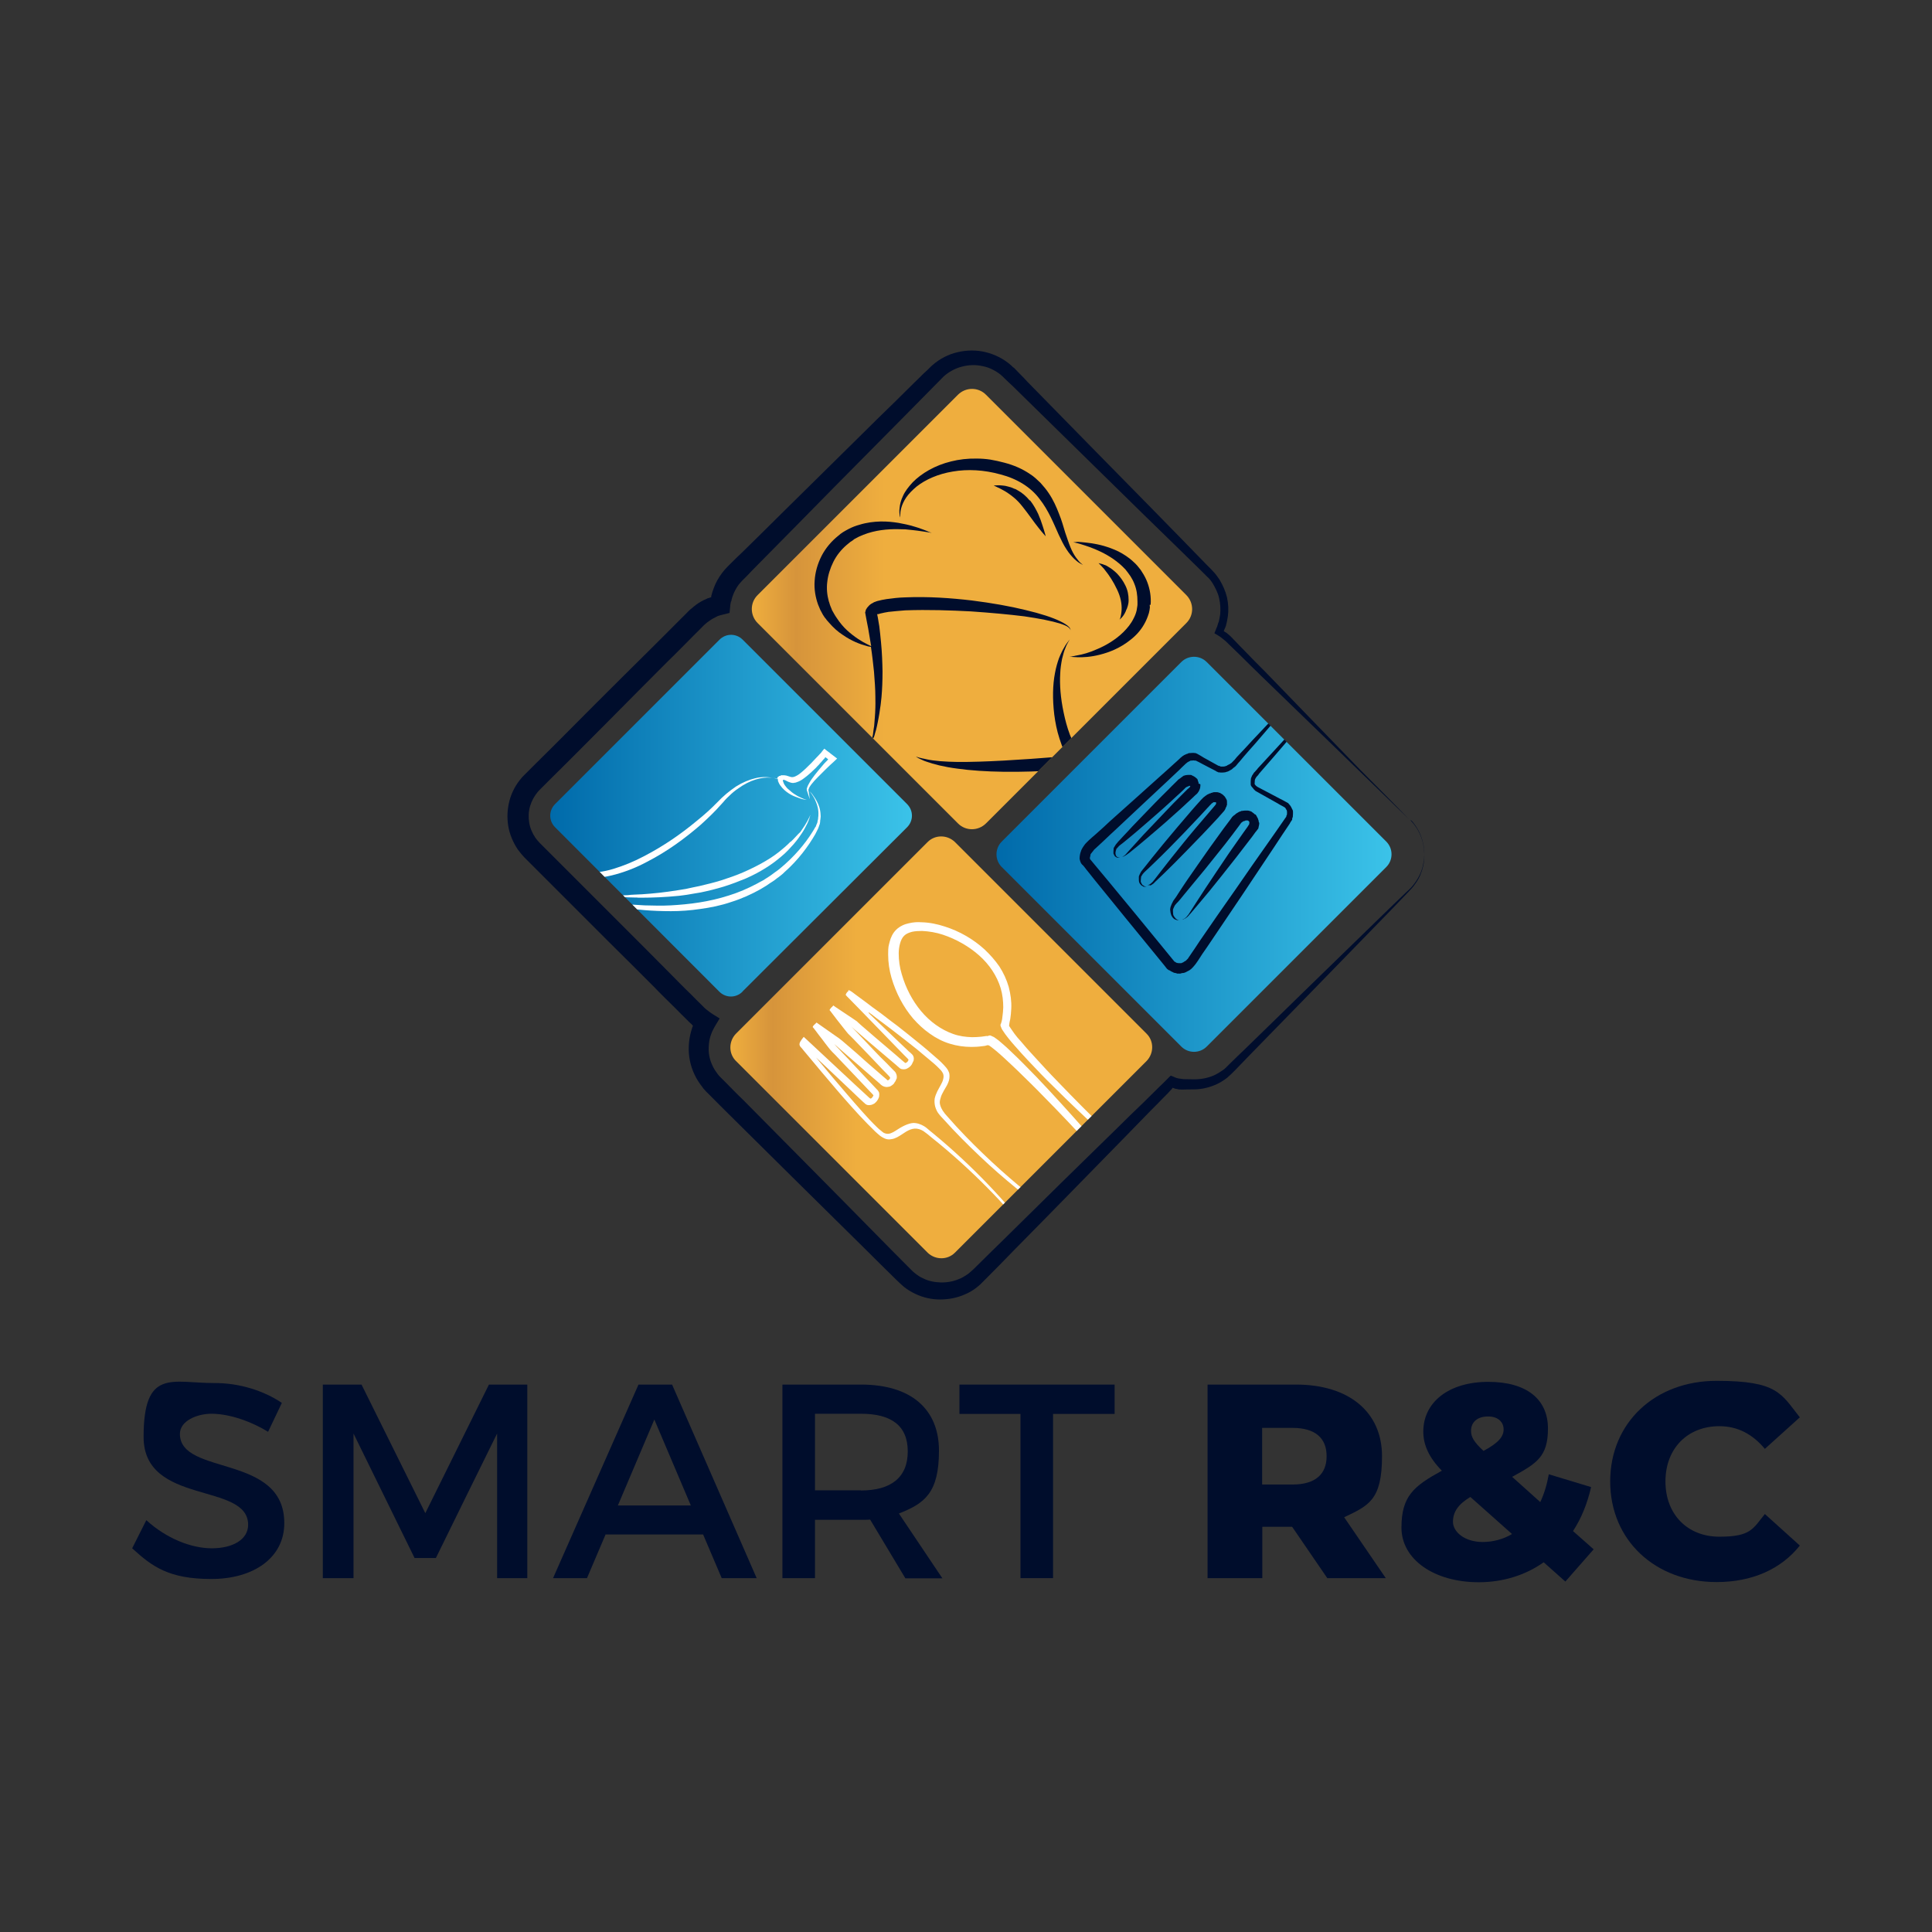 <svg xmlns="http://www.w3.org/2000/svg" xmlns:xlink="http://www.w3.org/1999/xlink" viewBox="0 0 1132.9 1132.9"><rect x="0" y="0" width="1132.9" height="1132.9" fill="#333333" stroke="none"/><defs><style>      .cls-1 {        fill: #000d2c;      }      .cls-2 {        fill: url(#linear-gradient-2);      }      .cls-3 {        fill: #fff;      }      .cls-4 {        fill: none;      }      .cls-5 {        fill: url(#linear-gradient-4);      }      .cls-6 {        fill: url(#linear-gradient-3);      }      .cls-7 {        clip-path: url(#clippath-1);      }      .cls-8 {        clip-path: url(#clippath-3);      }      .cls-9 {        clip-path: url(#clippath-2);      }      .cls-10 {        fill: url(#linear-gradient);      }      .cls-11 {        clip-path: url(#clippath);      }    </style><linearGradient id="linear-gradient" x1="322.6" y1="478.2" x2="534.8" y2="478.2" gradientUnits="userSpaceOnUse"><stop offset="0" stop-color="#006aaa"></stop><stop offset="1" stop-color="#3bc3e9"></stop></linearGradient><linearGradient id="linear-gradient-2" x1="440.9" y1="357.1" x2="699.1" y2="357.1" gradientUnits="userSpaceOnUse"><stop offset="0" stop-color="#efae3e"></stop><stop offset=".1" stop-color="#d6943b"></stop><stop offset=".3" stop-color="#efae3e"></stop><stop offset="1" stop-color="#efae3e"></stop></linearGradient><linearGradient id="linear-gradient-3" x1="428.3" y1="614.2" x2="675.6" y2="614.2" xlink:href="#linear-gradient-2"></linearGradient><linearGradient id="linear-gradient-4" x1="584.4" y1="500.9" x2="816" y2="500.9" xlink:href="#linear-gradient"></linearGradient><clipPath id="clippath"><rect class="cls-4" x="475.3" y="262.4" width="189.4" height="189.4" rx="11.7" ry="11.7" transform="translate(-85.5 507.6) rotate(-45)"></rect></clipPath><clipPath id="clippath-1"><rect class="cls-4" x="615.2" y="415.9" width="170" height="170" rx="10.5" ry="10.5" transform="translate(-149.1 641.8) rotate(-45)"></rect></clipPath><clipPath id="clippath-2"><path class="cls-4" d="M559.9,734.6c-4.3,4.3-11.4,4.3-15.9,0l-112.5-112.5c-4.3-4.3-4.3-11.4,0-15.9l112.5-112.5c4.3-4.3,11.4-4.3,15.9,0l112.5,112.5c4.3,4.3,4.3,11.4,0,15.9l-112.5,112.5Z"></path></clipPath><clipPath id="clippath-3"><path class="cls-4" d="M435.4,581.5c-3.8,3.8-9.8,3.8-13.6,0l-96.3-96.4c-3.8-3.8-3.8-9.8,0-13.6l96.4-96.4c3.8-3.8,9.8-3.8,13.6,0l96.4,96.4c3.8,3.8,3.8,9.8,0,13.6l-96.6,96.4Z"></path></clipPath></defs><g><g id="_&#x421;&#x43B;&#x43E;&#x439;_1" data-name="&#x421;&#x43B;&#x43E;&#x439;_1"><g><path class="cls-10" d="M435.4,581.5c-3.8,3.8-9.8,3.8-13.6,0l-96.3-96.4c-3.8-3.8-3.8-9.8,0-13.6l96.4-96.4c3.8-3.8,9.8-3.8,13.6,0l96.4,96.4c3.8,3.8,3.8,9.8,0,13.6l-96.6,96.4Z"></path><path class="cls-1" d="M826.3,480.2s.3.3.8.8c.5.5,1.1,1.3,2,2.3,1.7,2.2,3.9,5.6,5.2,10.7.6,2.5,1,5.6.9,8.8-.1,3.3-.9,6.9-2.4,10.4-.8,1.8-1.8,3.6-3.1,5.3-1.1,1.8-2.8,3.3-4.3,5-3.1,3.2-6.4,6.6-9.8,10.2-14,14.4-31,31.8-50.8,52.2-9.9,10.2-20.5,21-31.8,32.6-2.8,2.9-5.7,5.9-8.5,8.8-.8.8-1.5,1.5-2.3,2.3-.8.8-1.7,1.5-2.5,2.3-1.8,1.4-3.8,2.7-5.9,3.7-4.2,2-8.9,3.2-13.7,3.2s-4.3.1-6.7.1-2.4-.1-3.7-.4c-.8-.1-.9-.1-1.1-.3-.3-.1-.5-.1-.8-.3,0,0-.1-.1-.1,0h-.1c0,.1-.3.4-.3.4l-.4.5-1.3,1.4c-1.1,1.3-2.4,2.4-3.6,3.7-2.4,2.4-4.8,5-7.4,7.5-5,5.1-9.9,10.2-15,15.4-10.2,10.4-20.7,21.1-31.5,32.2-10.8,11.1-22,22.4-33.5,34.1-5.7,5.9-11.4,11.7-17.4,17.7l-1.1,1.1c-.4.4-.9.9-1.3,1.3-.9.8-1.8,1.5-2.8,2.3-1.9,1.4-4.1,2.7-6.4,3.6-4.5,2-9.4,2.9-14.4,2.9s-9.9-1.1-14.5-3.3c-2.3-1.1-4.5-2.4-6.4-3.9-1-.8-1.9-1.7-2.8-2.5l-2.4-2.3c-6.2-6.1-12.5-12.3-18.8-18.6-12.7-12.6-25.6-25.3-38.8-38.3-13.1-13-26.5-26.2-40.1-39.7-3.4-3.3-6.7-6.7-10.2-10.2l-2.5-2.5c-.4-.4-1-.9-1.4-1.5-.5-.5-1-1-1.4-1.7-1.8-2.3-3.4-4.7-4.6-7.3-2.5-5.2-3.7-11.1-3.4-16.9.1-2.9.6-5.9,1.4-8.7.3-.8.4-1.4.6-2l.4-1h0c0-.1-.1-.3-.1-.3h-.1c0-.1-.3-.4-.3-.4l-.5-.5c-.4-.3-.6-.6-1-.9l-1.7-1.7c-2.2-2.2-4.3-4.2-6.4-6.4-4.3-4.3-8.7-8.5-12.8-12.8-8.7-8.7-17.3-17.3-26.1-26-8.8-8.8-17.6-17.6-26.5-26.5-4.5-4.5-8.9-8.9-13.4-13.4-2.3-2.3-4.5-4.5-6.7-6.7l-3.4-3.4c-1.3-1.4-2.5-2.9-3.7-4.5-2.8-4.2-4.8-8.9-5.6-13.9-.8-5-.5-10,.8-14.9,1.3-4.8,3.7-9.3,7-13.1.4-.5.8-.9,1.3-1.4l1.1-1.1,2.2-2.2,4.3-4.3c11.6-11.4,22.9-22.9,34.2-34.2,11.3-11.3,22.5-22.4,33.7-33.5,5.6-5.5,11.1-11.1,16.5-16.5,1.4-1.4,2.8-2.7,4.1-4.1l1-1c.4-.4.9-.8,1.3-1.1.9-.8,1.8-1.5,2.7-2.2,1.9-1.4,3.9-2.5,6-3.4.5-.3,1-.5,1.7-.6.3-.1.5-.3.8-.3h.3c0-.1.1-.9.1-.9.4-1.7.9-3.2,1.5-4.7,1.1-3.1,2.8-6,4.8-8.7,1-1.3,2-2.5,3.2-3.7l2.9-2.9c1.9-1.9,3.9-3.8,5.9-5.7,7.8-7.6,15.5-15.3,23.2-22.9,15.3-15.1,30.3-29.9,44.9-44.3,7.4-7.3,14.5-14.4,21.8-21.4,3.6-3.6,7.1-7,10.7-10.6,1.8-1.8,3.6-3.4,5.3-5.2l2.7-2.5,1.3-1.3c.5-.5,1-1,1.5-1.4,4.2-3.7,9.4-6.4,14.8-7.6,5.5-1.3,11.1-1.3,16.4,0,5.3,1.3,10.3,3.8,14.4,7.3.5.4,1,.9,1.5,1.4l.8.6.6.6,2.4,2.5c1.7,1.7,3.3,3.3,4.8,5,26,26.5,50.2,51.3,72.8,74.2,11.2,11.4,22,22.5,32.3,33.1.6.6,1.3,1.3,1.9,1.9s1.3,1.3,1.9,2c1.4,1.4,2.5,3.1,3.6,4.6,2,3.3,3.6,6.9,4.5,10.6.8,3.7,1,7.5.5,11.1-.3,1.8-.6,3.6-1.1,5.3v.4c-.1,0-.3.3-.3.3v.4c-.3.3-.3.5-.4.8-.3.5-.4,1-.6,1.5.4.3.8.5,1.3.8s.4.3.6.4l.3.3.4.3c1.3,1,2.4,2.3,3.4,3.3,2,2.2,4.2,4.3,6.2,6.4,4.1,4.2,8,8.3,12,12.2,7.6,7.9,14.9,15.3,21.6,22.3,13.5,13.9,24.9,25.7,34.3,35.4,18.6,18.6,28.7,29,28.7,29,0,0-10.4-10-29.6-28.7-9.7-9.4-21.5-20.9-35.4-34.3-6.9-6.7-14.4-14-22.3-21.6-3.9-3.8-8-7.8-12.2-12-2-2-4.2-4.1-6.4-6.2-1.1-1.1-2-2-3.2-2.9l-.5-.4c-.3-.1-.4-.3-.6-.5-.4-.3-.9-.6-1.3-.9-.9-.5-1.8-1.1-2.8-1.7.4-1,.9-2,1.3-3.2.3-.5.5-1.1.6-1.7l.3-.8v-.4c.1,0,.3-.3.3-.3.4-1.5.6-3.1.9-4.6.3-3.2.1-6.4-.6-9.5s-2.2-6.1-3.9-8.9c-.9-1.4-1.9-2.7-3.2-3.8-.5-.5-1.3-1.3-1.9-1.9l-1.9-1.9c-10.6-10.3-21.5-21.1-33.1-32.3-22.9-22.5-47.7-46.8-74.2-72.8-1.7-1.7-3.3-3.3-5-4.8l-2.5-2.4-.6-.6-.5-.5c-.4-.4-.8-.6-1.1-1-3.1-2.5-6.9-4.5-10.8-5.2-3.9-.9-8.1-.8-12.2.3-3.9,1-7.8,3.1-10.8,5.9-13.7,13.9-27.7,28.1-42.1,42.6-14.5,14.6-29.3,29.6-44.3,44.9-7.5,7.6-15.1,15.3-22.9,23.2-1.9,1.9-3.8,3.9-5.7,5.9l-2.9,2.9c-.8.8-1.5,1.7-2.2,2.5-1.3,1.8-2.4,3.8-3.2,5.9-.4,1-.8,2.2-1,3.2v.4c-.1,0-.3.4-.3.4,0,.1-.1.4-.1.5-.1.6-.3,1.4-.3,2l-.4,4.1c-1.8.5-3.7.9-5.5,1.4-.4.1-.9.3-1.3.4-.1,0-.4.1-.5.3-.4.1-.8.3-1,.5-1.4.6-2.7,1.4-3.9,2.3-.6.5-1.3.9-1.8,1.4s-.5.5-.9.8l-1,1c-1.4,1.4-2.7,2.8-4.1,4.1-5.5,5.5-10.9,11.1-16.5,16.5-11.1,11.1-22.3,22.4-33.5,33.7-11.3,11.3-22.6,22.8-34.2,34.2l-4.3,4.3-2.2,2.2-1,1c-.3.3-.5.6-.8.9-2,2.4-3.6,5.3-4.5,8.4-.9,3.1-1,6.4-.5,9.5.5,3.2,1.8,6.2,3.6,8.9.8,1,1.5,2,2.4,2.9l3.3,3.3c2.3,2.3,4.5,4.5,6.7,6.7,4.5,4.5,8.9,8.9,13.4,13.4,8.9,8.9,17.7,17.7,26.5,26.5,8.8,8.8,17.4,17.4,26,26.1,4.3,4.3,8.5,8.7,12.8,12.8,2.2,2.2,4.2,4.3,6.4,6.4l1.5,1.5.6.6.4.3.5.4c.6.5,1.1.9,1.8,1.4l1.9,1.3,3.9,2.4c-1.3,2.2-2.7,4.3-3.8,6.5-.3.5-.5,1.1-.8,1.7l-.3.8c-.1.5-.4.9-.5,1.4-.6,1.9-.9,3.8-1,5.9-.3,3.9.5,7.9,2.2,11.4.8,1.8,1.9,3.4,3.1,5,.3.4.6.8.9,1.1.4.4.6.6,1.1,1.1l2.5,2.5c3.4,3.4,6.7,6.9,10.2,10.2,13.5,13.6,26.7,27,39.7,40.1,13,13.1,25.8,26.1,38.3,38.8,6.2,6.4,12.5,12.6,18.6,18.8l2.3,2.3c.6.6,1.3,1.3,2,1.8,1.4,1.1,2.9,2.2,4.6,2.9,3.2,1.7,6.9,2.4,10.4,2.5,3.6.1,7.3-.5,10.6-1.9,1.7-.6,3.2-1.5,4.7-2.5.8-.5,1.4-1,2.2-1.7.4-.3.6-.6,1-.9l1.1-1c6-5.9,11.8-11.7,17.7-17.4,11.6-11.4,23-22.6,34-33.5,11.1-10.8,21.8-21.4,32.2-31.5,5.2-5.1,10.3-10.2,15.4-15,2.5-2.4,5-5,7.5-7.4,1.3-1.3,2.4-2.4,3.7-3.6l2.3-2.3,1.4-1.4.6-.6.4-.4c.1-.1.3-.1.4-.1.8.4,1.7.6,2.4,1,.8.4,1.8.5,2,.6.9.1,1.9.3,2.9.4,2,.1,4.2,0,6.5.1,3.9,0,7.9-.8,11.3-2.3,1.8-.8,3.4-1.8,5-2.9.8-.5,1.5-1.1,2.2-1.8.8-.8,1.4-1.4,2.2-2.2,2.9-2.9,5.9-5.7,8.8-8.5,11.6-11.2,22.4-21.9,32.6-31.8,20.4-19.8,37.9-36.9,52.2-50.8,3.6-3.4,7-6.7,10.2-9.8,1.7-1.5,3.1-2.9,4.3-4.6,1.3-1.7,2.3-3.3,3.1-5,1.7-3.4,2.4-6.9,2.7-10,.3-3.2,0-6.1-.6-8.7-1.1-5.1-3.3-8.7-4.8-10.8-.8-1.1-1.4-1.9-1.9-2.4-.8-.4-1-.6-1-.6Z"></path><path class="cls-2" d="M578.2,482.8c-4.6,4.6-12,4.6-16.5,0l-117.4-117.4c-4.6-4.6-4.6-12,0-16.5l117.4-117.4c4.6-4.6,12-4.6,16.5,0l117.4,117.4c4.6,4.6,4.6,12,0,16.5l-117.4,117.4Z"></path><path class="cls-6" d="M559.9,734.6c-4.3,4.3-11.4,4.3-15.9,0l-112.5-112.5c-4.3-4.3-4.3-11.4,0-15.9l112.5-112.5c4.3-4.3,11.4-4.3,15.9,0l112.5,112.5c4.3,4.3,4.3,11.4,0,15.9l-112.5,112.5Z"></path><path class="cls-5" d="M707.6,613.7c-4.1,4.1-10.8,4.1-14.9,0l-105.3-105.3c-4.1-4.1-4.1-10.8,0-14.9l105.3-105.3c4.1-4.1,10.8-4.1,14.9,0l105.3,105.3c4.1,4.1,4.1,10.8,0,14.9l-105.3,105.3Z"></path><g class="cls-11"><g><path class="cls-1" d="M515,360.1h0c.3-.1.4-.1.5-.1.3-.1.6-.3,1-.3,1.4-.4,2.9-.6,4.5-.9,3.2-.4,6.5-.6,9.8-.9,13.5-.5,26.6,0,38.4.6,11.8.8,22.5,1.8,31.4,2.9,8.9,1.3,16,2.7,20.9,4.2,2.4.8,4.2,1.5,5.2,2.4.5.4.8.9.9,1.1.1.4.1.5.1.5v-.5c-.1-.4-.3-.9-.8-1.4-.9-1-2.7-2.2-5-3.3-4.6-2.3-11.7-4.6-20.6-6.7-8.9-2.2-19.6-4.1-31.5-5.6-12-1.4-25.3-2.4-39.3-1.8-3.6.1-7,.5-10.6,1-1.8.3-3.6.6-5.3,1.1-.5.1-.9.3-1.4.5-.3.1-.5.1-.8.3l-.5.3-.5.3c-.4.1-.6.4-1,.6-.1.1-.4.3-.5.4l-.4.4c-.3.3-.5.5-.8.9l-.4.5c-.1.1-.1.4-.3.5-.3.4-.3.6-.4,1-.1.4-.1.6-.3,1,.1.8.3,1.4.4,2.2.1.9.4,1.8.5,2.7.3,1.5.6,3.1.9,4.6.5,3.1,1,6,1.5,8.9.1.5.1.9.3,1.4-.6-.3-1.4-.6-2.3-1.1-3.1-1.5-7.4-4.1-11.8-8.1-2.2-2-4.3-4.5-6.2-7.4-.5-.8-1-1.4-1.4-2.2-.4-.8-.9-1.5-1.3-2.3-.4-.9-.6-1.7-1-2.5-.4-.9-.5-1.8-.9-2.7-1-3.6-1.4-7.5-.9-11.4.4-3.9,1.7-8,3.6-11.8,1.9-3.8,4.6-7.1,7.6-9.7.8-.6,1.5-1.3,2.3-1.9.9-.5,1.7-1.1,2.4-1.7,1.7-1,3.4-1.8,5.2-2.5,7.1-2.8,14.4-3.4,20.4-3.3,1.5,0,2.9.1,4.3.1,1.4.1,2.7.3,3.9.4,1.3.1,2.3.3,3.4.4,1,.1,2,.3,2.8.4,1.8.3,3.1.5,3.9.6s1.4.3,1.4.3c0,0-.5-.3-1.3-.5-.9-.4-2-.9-3.7-1.5-.9-.3-1.8-.6-2.8-1-1-.4-2.2-.6-3.3-1s-2.5-.6-3.9-1c-1.4-.3-2.9-.6-4.5-.9-3.2-.5-6.7-.9-10.6-.8-3.8.1-8,.6-12.2,1.9-2.2.6-4.3,1.4-6.4,2.5-1,.5-2,1.1-3.2,1.8-1,.6-2,1.4-2.9,2.2-3.9,3.1-7.3,7.1-9.7,11.7-2.4,4.7-3.8,9.7-4.1,14.6-.4,5,.5,9.8,2,14,.4,1,.8,2,1.3,3.1.5.9,1,1.9,1.5,2.8.6.9,1.1,1.8,1.8,2.5.5.9,1.3,1.5,1.9,2.3,2.5,2.9,5.2,5.3,8,7.1,5.3,3.7,10.3,5.5,13.7,6.4,1.1.4,2,.5,2.8.6.8,5.1,1.3,10,1.8,14.6.4,5.2.8,10.2.8,14.6s.1,4.3,0,6.4-.1,3.9-.3,5.7c-.1,1.8-.3,3.4-.4,5-.3,1.5-.4,2.9-.6,4.2-.1.6-.1,1.3-.3,1.8s-.3,1-.4,1.5c-.3.9-.4,1.8-.5,2.4-.3,1.3-.5,2-.5,2,0,0,.3-.6.8-1.9.3-.6.5-1.4.9-2.3.1-.5.4-1,.6-1.5.1-.5.4-1.1.5-1.8.4-1.3.8-2.5,1.1-4.1.4-1.5.6-3.2,1-5s.6-3.7.9-5.7c.4-2,.5-4.2.8-6.5.4-4.6.6-9.5.6-15-.1-5.3-.3-11.2-.9-17.2-.3-3.1-.6-6.1-1-9.3-.3-1.5-.5-3.2-.8-4.8-.1-.6-.3-1.4-.4-2v-.3q-.1,0,0,0s0-.1,0,0h0Z"></path><path class="cls-1" d="M527.9,303.6v-1.5c0-1,.1-2.5.6-4.3.5-1.8,1.4-3.9,2.9-6.1,1.5-2.2,3.6-4.3,6.1-6.4,5.2-4.1,12.6-7.4,21.2-8.8,8.7-1.5,18.3-1,28,1.7,9.7,2.5,17.8,7.5,22.9,14.4,5.3,6.7,8.3,14.5,11.2,20.9,1.5,3.2,2.9,6.1,4.5,8.5,1.5,2.4,3.2,4.3,4.6,5.7,1.5,1.4,2.7,2.3,3.7,2.8.9.5,1.4.8,1.4.8,0,0-.4-.4-1.1-1-.8-.6-1.8-1.8-2.9-3.3-1.1-1.5-2.3-3.6-3.3-6.1-1-2.4-2-5.5-3.1-8.7-1-3.3-2-7-3.6-10.9-1.5-3.9-3.3-8.1-6.1-12.2-1.3-2-3.1-4.1-4.8-6-1.9-1.8-3.8-3.7-6.1-5.1-4.5-3.1-9.7-5.3-15.1-6.7-1.4-.4-2.7-.6-4.1-1-1.4-.3-2.7-.5-4.1-.8-2.7-.4-5.3-.6-8-.6-5.3-.1-10.4.5-15.1,1.7-9.4,2.3-17.3,7-22.4,12.2-2.5,2.7-4.5,5.3-5.7,8-1.3,2.7-1.8,5.1-2,7.1-.3,2,0,3.6.1,4.6.3.8.4,1.3.4,1.3Z"></path><path class="cls-1" d="M674.7,354.7c0-.5.1-1.1.1-1.7.1-4.6-.9-9.2-2.7-13.2-.9-2-2-3.8-3.2-5.6-1.3-1.7-2.5-3.2-4.1-4.6-2.8-2.7-6-4.7-8.9-6.2-3.1-1.5-6-2.5-8.7-3.3-5.3-1.5-9.9-1.9-13-2.2s-2.7-.1-3.6,0h-1.3s.4.1,1.1.3c.8.1,1.9.5,3.4.9,2.9.9,7.1,2.2,11.8,4.5,4.7,2.3,10,5.6,14.4,10.4,1,1.3,2,2.5,2.9,3.9.9,1.4,1.7,2.9,2.3,4.5,1.3,3.2,1.8,6.6,1.8,10.3v1.4c0,.5,0,.9-.1,1.4-.1.9-.3,1.7-.4,2.5-.4,1.7-1,3.2-1.8,4.7-1.5,3.1-3.7,5.7-6,8-4.7,4.6-10.3,7.8-15,9.8-4.8,2.2-9,3.3-12,3.8-.8.1-1.4.3-1.9.4-.6.1-1,.1-1.4.3-.8.1-1.3.1-1.3.1,0,0,.4,0,1.3.1.4,0,.9.1,1.5.1s1.3.1,2,.1c3.1.1,7.6-.1,13.1-1.5,5.5-1.4,11.8-3.8,17.9-8.7,3.1-2.4,6-5.5,8.1-9.3,1.1-1.9,2-4.1,2.7-6.4.3-1.1.5-2.3.6-3.4-.1-.5-.1-1-.1-1.5Z"></path><path class="cls-1" d="M603.8,293.5c-2-2.5-4.6-4.7-7.1-6-.6-.4-1.3-.8-1.9-.9l-1.9-.8c-1.1-.4-2.4-.6-3.4-.9-1-.1-2-.3-2.8-.3-.8-.1-1.5,0-2.2,0-1.1,0-1.8.1-1.8.1,0,0,.6.3,1.7.8.5.3,1.1.5,1.9.9s1.5.8,2.4,1.3c.8.5,1.8,1,2.7,1.7l1.4,1c.5.3.9.8,1.4,1.1,1.9,1.5,3.7,3.4,5.5,5.7,3.6,4.5,6.6,9,9.2,12.2,2.5,3.2,4.3,5.1,4.3,5.1,0,0-.6-2.5-1.9-6.4-.6-1.9-1.4-4.2-2.5-6.7-1.3-2.7-2.7-5.3-4.8-8Z"></path><path class="cls-1" d="M656.5,363.4s.4-.4,1.1-1.1c.8-.8,1.7-2,2.5-3.8.1-.5.4-1,.6-1.4l.3-.8c.1-.3.1-.5.3-.9.1-.6.3-1.1.4-1.8s.1-1.3.1-1.9c0-2.7-.5-5.6-1.9-8.4-1.3-2.7-3.1-5.1-4.8-6.9-1.8-1.8-3.7-3.2-5.3-4.1-.8-.5-1.5-.9-2.3-1.1-.6-.3-1.3-.5-1.8-.6-1-.3-1.5-.4-1.5-.4,0,0,.4.5,1.1,1.1.4.4.8.9,1.3,1.4s1,1.1,1.5,1.8c2.2,2.7,4.8,6.6,6.9,11.1,2.2,4.5,2.9,8.7,2.7,12.1-.1,1.7-.4,3.2-.6,4.1-.4,1-.5,1.7-.5,1.7Z"></path><path class="cls-1" d="M634.9,444.2l-.5-.5-.4-.4-1.4-1.7c-.5-.5-.8-1.1-1.1-1.7l-.5-1c-.3-.5-.5-1-.8-1.5-1-2.2-1.9-4.3-2.8-6.5-1.7-4.5-2.8-8.8-3.7-13.1-1.8-8.5-2.4-16.3-2-22.8.1-3.2.6-6.1,1.1-8.7.3-1.3.6-2.4.9-3.4.3-1,.6-2,1-2.8.6-1.7,1.3-2.9,1.8-3.8s.8-1.3.8-1.3c0,0-.4.4-.9,1.1-.6.8-1.5,1.9-2.4,3.6-.5.8-1,1.7-1.5,2.8-.5,1-1,2.2-1.5,3.4-.9,2.5-1.8,5.5-2.4,8.9-1.3,6.7-1.5,15-.4,24.2.6,4.6,1.5,9.3,3.1,14.2.8,2.4,1.7,5,2.7,7.4.3.6.6,1.3.9,1.9l.3.5v.3h.1c0,.1-.1.1-.1.1h-.9c-.9.1-1.9.1-2.8.3-23.3,1.9-44.5,3.2-59.8,3.1-7.6-.1-13.9-.6-18.1-1.5-1-.3-2-.4-2.8-.6s-1.5-.4-2-.5c-1-.4-1.7-.5-1.7-.5,0,0,.5.3,1.5.9.5.3,1.1.5,1.9.9.8.4,1.7.8,2.7,1.1,4.1,1.5,10.3,3.1,18.1,4.1,15.5,2.2,37,2.5,60.7.8.9-.1,1.9-.1,2.8-.3,1.5-.1,3.2-.3,4.7-.4,1.8-.1,3.6-.4,5.5-.5,1.7-.1,3.3-.4,5-.5-1.3-1.3-2.7-2.5-3.9-3.8l-.9-1.8Z"></path></g></g><g class="cls-7"><g><path class="cls-1" d="M702.8,459.5v-.8c-.3-.4-.3-.6-.4-1.1l-.3-.8-.6-.5c-.3-.3-.4-.4-1-.8-.5-.4-1.3-.6-1.5-.8s-.6-.3-.9-.3h-1c-.5,0-.8,0-1.5.1-.5.1-.8.1-1,.3h-.4c-.3.3-.5.3-.6.4l-.4.3-.4.3c-.1,0-.4.3-.5.4l-.4.3c-.3.1-.4.3-.9.6l-.6.6-1,1c-1.4,1.4-2.8,2.7-4.1,4.1-2.7,2.7-5.3,5.2-7.8,7.8-5,5.1-9.4,9.8-13.4,13.9-1.9,2-3.7,4.1-5.5,5.9-.8.9-1.7,1.8-2.3,2.5-.4.4-.8.8-1,1.1-.1.3-.4.4-.5.6s-.4.5-.5.6c-.3.4-.5.9-.8,1.3-.1.3-.3.5-.4.6-.1.3-.1.5-.1.8,0,.5-.1.9-.1,1.3v1.3c.3.8.6,1.3,1,1.8h.1c0,.1.1.1.1.1h.1c.1.1.3.3.4.3.3.1.4.1.6.3.5,0,.9-.1,1.1-.1h.1-.1.3c0-.1-.1,0-.1-.1-.3,0-.6,0-1-.1-.1-.1-.4-.1-.5-.3s-.3-.1-.3-.3h-.1c-.3-.6-.5-1.1-.5-1.8s0-.6.1-.9c.1-.4.1-.8.3-1.1,0-.1.1-.4.1-.5.1-.1.3-.3.4-.4.3-.4.5-.6.9-1,.1-.1.3-.4.5-.5.1-.1.4-.3.5-.4.4-.4.8-.6,1.3-1,.9-.8,1.8-1.4,2.7-2.2,1.9-1.5,3.9-3.3,6.1-5.1,4.3-3.7,9.3-8,14.6-12.7,2.7-2.4,5.3-4.8,8.1-7.4,1.4-1.3,2.8-2.5,4.2-3.9l1-1,.4-.4c-.1,0,.3-.1.4-.3h.3q0-.1.1-.1l.5-.3h.3c.1-.1.4-.3.4-.3-.1,0,.1,0,.4,0l.3.3q-.1.3-.3.4c-.1.3-1.4,1.3-1.4,1.3-1.5,1.5-2.9,2.9-4.3,4.3-2.8,2.8-5.6,5.6-8.1,8.3-5.1,5.3-9.7,10.2-13.5,14.2-3.8,4.1-6.7,7.5-8.9,9.8-1,1.1-1.8,2.2-2.5,2.5-.4.3-.6.4-.8.5h-.3c0,.1.1.1.3,0,.3,0,.5-.1.9-.3.8-.3,1.8-1.1,3.1-2,2.4-1.9,6-4.8,10.3-8.5,4.3-3.7,9.5-8,15.1-13.1,2.8-2.5,5.9-5.2,8.8-8,1.5-1.4,3.1-2.8,4.6-4.3l.6-.5.3-.3h.1c0-.1.1-.4.3-.4.1-.3.3-.5.4-.6l.3-.5c.1-.3.3-.5.4-.9.1-.3.4-.9.4-1.4.1-.5.1-1,.1-1.7l-.9-.4Z"></path><path class="cls-1" d="M673,519.1l1.3-.6c.4-.3.8-.6,1.3-1.1.1-.1.3-.3.4-.4.1-.1.3-.3.4-.5.3-.4.5-.6.8-1,2.2-2.9,5.5-7.1,9.5-12.2,4.1-5.1,8.9-11.2,14.5-17.8,2.8-3.3,5.7-6.7,8.8-10.3.8-.9,1.5-1.8,2.3-2.7.3-.3.3-.4.4-.5s.1-.3.3-.4c0-.1.1-.1.1-.3h0v-.8h-.1c0-.1-.1-.1-.1-.1h-.1s.1,0-.3,0h-.4c-.1,0,0,0,0,0h-.6c-.4.3,0,.1-.3.3s-.5.3-.6.4h-.1c0,.1-.3.4-.3.4l-.3.3h0l-.6.6c-.4.5-.8.9-1.3,1.4-1.7,1.8-3.3,3.6-4.8,5.2-3.2,3.4-6.4,6.7-9.3,9.8-6,6.2-11.4,11.7-16.2,16.3-2.3,2.3-4.5,4.3-6.4,6.1l-.4.4q-.1.1-.3.3c-.1.3-.4.4-.5.6-.1.3-.4.5-.5.8-.1.3-.3.4-.4.6,0,.1-.1.1-.1.3v.3c0,.3-.1.5-.1.8,0,.5-.1,1-.1,1.4s.1.8.3,1c.1.4.4.6.5.9.1.1.1.3.4.4.1.1.3.1.4.3.3.1.5.3.6.4.4.1.8.1,1,.1,0,0,.1,0,.1.1h-.3.3-.1c-.3,0-.6.1-1.1.1s-.5-.1-.8-.3-.6-.3-.9-.5c-.3-.3-.5-.6-.8-.9-.3-.4-.5-.8-.6-1.3s-.1-1-.1-1.5v-1.4c0-.1.1-.3.1-.5.1-.3.3-.5.4-.9.1-.3.3-.5.4-.8s.3-.5.5-.9c.1-.1.3-.4.4-.5l.3-.4c1.7-2,3.4-4.3,5.5-6.9,4.1-5.1,9-11.1,14.6-17.7,2.8-3.3,5.7-6.7,8.8-10.3,1.5-1.8,3.2-3.6,4.7-5.3.4-.5.8-.9,1.3-1.4l.6-.6.3-.3c.1-.1.3-.3.4-.3l.5-.4.4-.4h.3c.1-.3.3-.3.4-.4.5-.3.6-.4,1-.5.1,0,.5-.3.8-.4h.4c0-.1.3-.3.3-.3h.5c.3-.1.4-.3.6-.3s.6-.1.9-.1h.6c.3,0,1,0,1.5.1.3.1.6.3.8.3h.3c0,.1.4.3.4.3.5.3,1.1.6,1.5,1s.4.5.6.6c.1.1.3.3.4.5.4.5.6,1,.9,1.5.3.5.3,1.1.3,1.8v1.4c-.1.1-.1.4-.3.6v.4c-.1.1-.3.3-.3.4-.1.3-.3.5-.3.8-.1.3-.3.4-.3.6-.3.4-.5.8-.8,1.1s-.6.6-.8.9c-.8.9-1.7,1.8-2.4,2.7-3.2,3.4-6.2,6.7-9.3,9.9-6,6.2-11.4,11.8-16,16.4-4.6,4.6-8.4,8.3-11.1,10.8-.4.3-.6.6-.9.9-.1.1-.3.3-.4.4-.1.1-.3.3-.5.4-.6.4-1.1.8-1.5.9-.9-.3-1.4-.1-1.4-.1Z"></path><path class="cls-1" d="M763.1,404.1s5.1,1.3,14.6,3.6c-5.5,6.5-13.4,15.6-23,27-4.8,5.6-10,11.7-15.8,18.3-.4.4-.8.9-1,1.3l-.5.6-.3.3-.3.3c-.5.8-1,1.5-1,2.2s-.1,1-.1,1.5,0,.5.1.8l.4.4c.1.3.4.4.5.5.1.1.4.4.5.4q.1.1.5.3c4.2,2.2,8.7,4.6,13.1,6.9,1.1.6,2.3,1.1,3.4,1.8l.9.5c.1.1.3.1.5.4.1.3.4.4.5.6l.4.5.3.4c.1.3.4.6.5.9.1.1.1.4.3.5v.3c.1,0,.3.4.3.4.3.5.3,1,.3,1.5,0,.9,0,1.5-.1,2.3v.5c-.1,0-.3.6-.3.6,0,.3-.1.5-.1.8v.3h-.1c0,.1-.3.5-.3.5-.4.6-.8,1.1-1.1,1.8-2.9,4.3-5.9,8.8-8.9,13.4-6.1,9.2-12.5,18.7-19,28.5-6.6,9.8-13.5,20-20.5,30.4-1.8,2.5-3.6,5.2-5.3,7.9l-1.4,2c-.4.5-.6.8-.9,1.1s-.6.6-.9,1l-.3.3c-.1.1-.3.3-.4.4-.1.1-.3.3-.5.4l-.4.3c-.4.3-.8.5-1.1.6-.4.3-.8.4-1.5.8-.6.3-1,.3-1.5.4h-.6c-.1.1-.5.3-.9.3-.4.1-.8,0-1.1,0h-.8c-.5-.3-.9-.3-1.4-.4-.3,0-.6-.1-1-.4-.4-.1-.6-.3-.9-.4-.5-.3-.8-.5-1.3-.8h-.3c0-.1-.5-.4-.5-.4-.1-.1-.4-.3-.5-.4l-.4-.5-1.5-1.9c-2-2.5-4.2-5.1-6.2-7.6-10.6-13-21-25.6-30.9-37.9-2.5-3.1-5-6.1-7.4-9.2-.6-.8-1.3-1.5-1.8-2.3l-.9-1.1-.5-.5h-.1c0-.1-.3-.4-.3-.4-.1-.1-.3-.4-.4-.5-.4-.8-.6-1.5-.8-2.3-.1-.4-.1-.9,0-1.3,0-.4,0-.6.1-.9.1-.5.1-1,.3-1.5l.3-.9c.1-.4.3-.9.5-1.3s.4-.6.5-.9l.4-.6c.3-.4.6-.8.9-1.3.4-.4.6-.8,1.3-1.4l1-1c1.4-1.3,2.8-2.5,4.2-3.7,2.8-2.4,5.5-5,8.1-7.4,10.8-9.7,21.1-18.8,30.7-27.5,2.4-2.2,4.8-4.2,7.1-6.4,1.1-1,2.3-2,3.4-3.1l.4-.4c.3-.1.4-.3.5-.4.4-.3.5-.5,1.1-.8.4-.3.6-.4,1.1-.6.5-.3.9-.4,1.3-.5l.6-.3c.1,0,.3-.1.4-.1h.4c.4,0,.8-.1,1.3-.1h.9c.3,0,.5,0,.6.1h.6c.3.1.5.3.9.4,1.4.8,2.7,1.5,3.9,2.3,2.5,1.4,5,2.8,7.4,4.1l.9.5c.1.1.4.1.8.3h.4q.1.1.3.3h1.7c.1,0,.5-.1.8-.1l.9-.3q.1,0,.3-.1l.4-.3.8-.4c.1-.1.3-.1.3-.1l.4-.3.8-.5q.1-.1.3-.3l.3-.3c.9-.9,1.8-1.8,2.5-2.8,3.4-3.6,6.6-7,9.5-10.2,6-6.4,11.2-11.8,15.4-16.3,8.7-8.3,13.4-13.2,13.4-13.2,0,0-4.5,5.1-12.5,14.4-4.1,4.6-8.9,10.3-14.6,16.9-2.9,3.3-6,6.7-9.2,10.6-.8.9-1.7,1.9-2.4,2.8l-.4.4c-.1.1-.4.4-.5.4l-.8.6-.4.4c-.1.1-.4.3-.5.4-.3.1-.6.4-.9.5l-.5.3c-.3.1-.5.3-.6.3-.4.1-.6.3-1,.3-.4.1-.6.3-1.1.3s-.8.1-1.1.1h-1.3c-.3,0-.5-.1-.8-.1h-.5c0-.1-.5-.3-.5-.3-.1,0-.5-.1-.6-.3l-.9-.5c-2.4-1.3-5-2.5-7.5-3.9-1.1-.6-2.4-1.3-3.7-1.9h-.8c-.1-.1-.4-.1-.4-.1h-.3c-.3,0-.6.1-1,.1h-.6c-.3.3-.8.4-.9.5-.3.1-.6.4-.9.5,0,0-.5.4-.6.5s-.3.3-.4.3l-.4.4c-1.1,1-2.3,2.2-3.3,3.2-2.3,2.2-4.6,4.3-6.9,6.5-9.4,8.8-19.5,18.2-30,28.1-2.7,2.4-5.3,5-8,7.5-1.4,1.3-2.7,2.5-4.1,3.8l-1,.9c-.1.1-.4.5-.6.8-.3.4-.5.6-.8,1l-.4.5c-.1.1-.3.4-.3.4h0c0,.1-.1.6-.1.6-.1.4-.1.9-.3,1.3v.5h0c0,.3.1.4.1.5,1.1,1.4,2.3,2.7,3.4,4.1,2.4,2.9,5,6,7.5,9,10,12.1,20.5,24.8,31,37.7,2,2.5,4.2,5.1,6.2,7.6l1.5,1.8h.3c.3.3.6.5.9.6h.3c0,.1.1.1.1.1.3,0,.6.1,1,.1h1.3c.4-.3.8-.3.9-.4-.1,0,.4-.1.6-.4.3-.1.6-.4.9-.5.4-.3,0,.1.4-.3l.8-.8c.3-.3.5-.5.6-.8l1.3-1.9c1.8-2.7,3.6-5.2,5.3-7.9,7.1-10.3,14.1-20.5,20.9-30.1,6.7-9.7,13.2-19.1,19.6-28.1,3.2-4.5,6.2-8.9,9.2-13.2.4-.5.6-1,1-1.4q.1-.1.1-.3v-.4c.1,0,.3-.4.3-.4.1-.5.1-1.1.1-1.7v-.3h0c0-.1-.1-.3-.1-.3v-.4c-.3-.3-.4-.5-.5-.8l-.4-.6c.1-.1-.6-.5-1.1-.8-1-.6-2.2-1.1-3.2-1.8-4.2-2.4-8.3-4.7-12.3-6.9-.1-.1-.8-.4-1-.6s-.5-.5-.8-.8c-.3-.3-.4-.5-.6-.8l-.4-.4c-.1-.1-.3-.4-.4-.5-.3-.4-.5-.8-.5-1.1v-1.3c0-.6,0-1.3.1-1.9,0-.4.1-.8.3-1.1.1-.4.3-.6.4-1,.4-.6.8-1.1,1.1-1.7l.4-.4.3-.3.5-.6c.4-.4.8-.8,1.1-1.3,5.9-6.4,11.4-12.3,16.4-17.8,5-5.3,9.5-10.3,13.5-14.5,3.8-4.1,7.1-7.6,9.9-10.6-9.4-2.2-14-3.6-14-3.6Z"></path><path class="cls-1" d="M738,481.1c-.1-.3-.3-.6-.3-.9-.1-.3-.1-.4-.3-.6l-.3-.6c-.1-.3-.4-.6-.5-.9l-.3-.4c0-.1-.1-.1-.1-.1h-.3c0-.1-.9-.8-.9-.8-.3-.1-.3-.3-.5-.4-.1,0-.3-.1-.4-.3s-.4-.1-.5-.3c-.5-.1-.8-.3-1.3-.4-.4-.1-.6-.1-1-.1h-.8c-.4,0-.8,0-1.5.1-.3,0-.5.1-.6.1h-.5c0,.1-.5.3-.5.3-.3.1-.6.1-.9.3l-.5.3-.5.3-.5.3c-.3.1-.5.4-.6.5-.4.3-.5.5-.8.6l-.5.4-.6.6-1,1.4c-1.4,1.9-2.8,3.8-4.2,5.6-2.7,3.7-5.3,7.4-7.8,10.8-5,7-9.4,13.5-13.4,19.2-1.9,2.8-3.7,5.5-5.3,8-.8,1.3-1.5,2.4-2.3,3.4-.4.5-.8,1.1-1,1.7-.4.6-.6,1.3-.8,1.8-.3.6-.4,1-.5,1.8-.1.3-.1.6,0,1,0,.3.1.5.1.8.1.5.1,1,.3,1.4.1.5.3,1,.6,1.4.5.8,1,1.3,1.7,1.7.6.3,1.1.4,1.7.5h1.3-.1.3-.1c-.3,0-.6,0-1.1-.1-.4-.1-.9-.4-1.4-.8-.4-.4-.9-1-1.3-1.7-.1-.4-.3-.6-.3-1.1s-.1-.9-.1-1.4v-.8c0-.3,0-.4.1-.6.1-.4.4-.9.6-1.4s.5-1,.9-1.4c.4-.5.8-.9,1.3-1.4.9-1,1.8-2,2.7-3.2,1.9-2.3,3.9-4.7,6.1-7.4,4.5-5.3,9.4-11.4,14.8-18.2,2.7-3.3,5.5-6.9,8.3-10.6,1.4-1.8,2.8-3.7,4.2-5.6l1-1.4c.1-.1.6-.5.8-.6-.1,0,.6-.4,1-.5h.4c0-.1.4-.3.4-.3h.3c-.1,0,.3,0,.5,0s.4,0,.3,0h0c.1,0,.5.1.6.3h0s.1.1.3.3c0,.1-.1.1,0,0h.1c0,.1.1.5.1.5h0c0,.3,0,.6-.1.9,0,.3-.1.6-.1.5h-.1c0,.1-.3.5-.3.5l-.5.8c-.8,1-1.5,2.2-2.3,3.2-2.9,4.2-5.9,8.3-8.5,12.1-5.3,7.8-10,14.9-14,20.9-3.9,6-7.1,10.9-9.3,14.4-.3.4-.5.9-.8,1.1-.3.4-.5.6-.8,1-.1.1-.3.3-.4.4-.1.1-.3.3-.4.3-.3.3-.5.4-.8.5-.4.3-.8.4-1,.5s-.4.1-.4.1c0,0,.1,0,.4-.1.3,0,.6-.1,1.1-.4l.8-.4c.1-.1.3-.1.5-.3.1-.1.3-.3.5-.4.3-.3.6-.5.9-.9.4-.4.6-.8,1-1.1,2.7-3.1,6.4-7.6,11.1-13.2,4.6-5.6,10-12.5,16-20.1,2.9-3.8,6.1-7.9,9.3-12.1.8-1,1.5-2.2,2.4-3.2l.6-.8.3-.4h.1c0-.1,0-.3.1-.4,0-.1.1-.3.1-.5.1-.8.3-1,.3-1.4.1-.4.1-.8.1-1.3-.3,0-.3-.6-.4-1.3Z"></path></g></g><g class="cls-9"><g><path class="cls-3" d="M656.5,761s-.3.3-.9.9c-.6.5-1.5,1.4-2.8,2.3-1.3.9-3.1,2-5.5,2.4-1.1.3-2.5.1-3.8-.1-1.4-.3-2.8-.9-4.1-1.7-2.7-1.7-5.3-3.9-7.9-6.7-2.7-2.8-5.3-6-8.1-9.5-5.6-7-11.8-15.3-19.2-24-7.3-8.9-15.6-18.4-25.3-28.2-9.7-9.8-20.6-19.8-32.9-29.6-.8-.6-1.5-1.3-2.3-1.9-.8-.6-1.5-1.1-2.3-1.7-1.5-.9-3.3-1.5-5-1.4-1.8.1-3.4.8-5.1,1.8-1.7,1-3.3,2.3-5.3,3.3-1,.5-2.2,1-3.4,1.1-1.3.3-2.7.1-3.8-.4-.6-.3-1.1-.5-1.7-.9s-1-.6-1.4-1c-.9-.8-1.7-1.4-2.5-2.2-3.2-3.1-6.2-6.2-9.2-9.4-6-6.5-12-13.4-17.9-20.4-3.1-3.6-6-7.1-9-10.7-1.5-1.8-3.1-3.7-4.6-5.5-.8-.9-1.5-1.8-2.3-2.8l-.5-.5c-.1-.3-.4-.4-.5-.6-.3-.5-.4-.9-.4-1.4.1-1,.8-1.9,1.4-2.8l1.1-1.4,1.4,1.3c9.5,8.9,19.5,18.1,29.4,27.4,2.5,2.3,5.1,4.7,7.6,7l.5.4h.1c0,.1.1.1.1.1h.1c.1,0,.3-.1.3-.1.3-.1.4-.3.6-.5.4-.4.6-.9.8-1.3h0c0-.1-.3-.4-.3-.4-4.8-5.1-9.7-10.2-14.6-15.4-2.4-2.5-5-5.2-7.4-7.8l-1.9-1.9-.9-1-.3-.3-.3-.4-.5-.6c-1.3-1.7-2.7-3.4-3.9-5.1-1.3-1.7-2.7-3.4-3.9-5.1l-1-1.3-.5-.6h-.1v-.3s.1-.1.1-.3c.3-.4.6-.8,1-1.1s.8-.8,1.1-1.1c3.4,2.4,6.9,4.8,10.4,7.3,3.8,2.4,6.2,4.8,9.2,7.3,2.8,2.4,5.6,4.8,8.4,7.4,2.8,2.4,5.6,5,8.5,7.4,1.4,1.3,2.8,2.4,4.3,3.7l.9.8h.1c.1,0,.1-.1.3-.1.3-.1.4-.3.6-.5.1-.3.4-.4.4-.6s.1-.3.1-.3h0c0-.1-.6-.9-.6-.9-1.3-1.3-2.5-2.7-3.8-3.9-2.5-2.7-5.1-5.3-7.6-8-2.5-2.7-5.1-5.2-7.6-7.9-1.3-1.3-2.5-2.7-3.8-3.9s-1.3-1.3-1.9-2l-2-2.5c-2.7-3.4-5.3-6.7-7.9-10.2l-.3-.3h0v-.3c.1-.1.3-.4.4-.6.3-.4.6-.8,1-1.1l.5-.5c.1-.1.1-.3.3-.3l.4.3,1.3.9c1.7,1.1,3.4,2.3,5.1,3.4,1.7,1.1,3.4,2.3,5.1,3.4l1.3.9.6.4.3.3.3.3,2,1.8c2.7,2.3,5.3,4.6,8,6.9,5.3,4.6,10.7,9,15.9,13.6l1.8,1.5h.1s.3,0,.4-.1c.4-.3.9-.5,1.1-1,.1-.3.3-.4.3-.6.1-.3,0-.1,0-.3h0c0-.1-.9-1-.9-1l-1.9-1.9c-1.3-1.3-2.4-2.5-3.7-3.8-9.8-10-19.3-20-28.7-29.5l-.9-.9-.4-.5-.3-.3s0-.1.1-.3c.1-.4.4-.8.6-1.1.1-.1.3-.4.4-.5h.1c.1,0,.3-.1.3-.3s0-.4.1-.5.5-.1,1.1.3c.8.4,1.9,1.3,3.1,2.2,2.3,1.7,4.6,3.4,6.9,5.1,2.2,1.7,4.3,3.3,6.5,4.8,1.3.9,2.5,1.9,3.7,2.8,2.4,1.9,5,3.8,7.4,5.6,4.8,3.8,9.5,7.5,14.1,11.3,2.3,1.9,4.6,3.8,6.7,5.7,2.2,1.9,4.5,3.8,6.5,6,.5.5,1,1.1,1.5,1.7.5.6,1,1.4,1.3,2.2.4.8.5,1.7.5,2.5s-.1,1.8-.3,2.5c-.4,1.5-1.1,2.9-1.9,4.2-.8,1.3-1.4,2.4-2,3.6-.6,1.1-1,2.3-1.3,3.6-.3,1.1-.3,2.3.1,3.4.3,1.1.9,2.2,1.5,3.2.4.5.8,1,1.1,1.5l1.3,1.5c7,8,14.1,15.3,21.1,22,14,13.5,27.7,24.7,40.2,33.8,12.5,9.3,23.7,16.5,32.3,23.3,4.3,3.3,8,6.6,10.4,10.2,1.1,1.8,2,3.6,2.3,5.3.3,1.8,0,3.4-.4,4.8-.9,2.8-2.3,4.6-3.2,5.7-1.1,1.4-1.7,1.9-1.7,1.9,0,0,.5-.5,1.4-1.8.9-1.1,2.2-2.9,3.1-5.7.4-1.4.6-2.9.3-4.7-.3-1.8-1.1-3.6-2.3-5.2-2.4-3.4-6.2-6.5-10.6-9.8-8.8-6.5-20.1-13.6-32.7-22.6-12.6-9-26.6-20-40.8-33.5-7.1-6.7-14.4-14-21.5-21.9l-1.4-1.5c-.5-.5-.9-1.1-1.4-1.7-.9-1.1-1.5-2.5-2-4.1-.4-1.5-.5-3.2-.3-4.7.3-1.5.9-2.9,1.5-4.2.6-1.3,1.4-2.5,2-3.7.6-1.1,1.3-2.4,1.5-3.6.3-1.1.3-2.2-.1-3.2-.3-.5-.5-1-.9-1.5-.4-.5-.9-1-1.4-1.5-1.9-2-4.1-3.8-6.4-5.7-2.2-1.9-4.5-3.7-6.7-5.6-4.6-3.7-9.4-7.4-14.2-11.1-2.4-1.8-4.8-3.7-7.4-5.6-1.3-.9-2.5-1.9-3.7-2.8l-.6-.5-.4-.3c-.4-.3-.9-.6-1.3-.9l-.5-.4h-.1v.4h.1c0,.1.3.4.3.4l.6.6c6.5,6.2,13.1,12.6,20,19.1.8.8,1.7,1.5,2.4,2.3l1.3,1.1.6.6c.6.5,1,1.3,1.1,2,.1.4.1.8,0,1.3,0,.5-.1.8-.3,1-.3.6-.5,1.1-.8,1.7-.6,1-1.5,1.8-2.7,2.4-.5.3-1.1.5-2,.5s-1.7-.1-2.3-.6c-.1-.1-.4-.3-.5-.4l-.3-.3-.5-.4-1-.9c-5.2-4.5-10.6-8.9-15.9-13.5-2.7-2.3-5.3-4.6-8-6.9l-2-1.8-.3-.3h-.1c0-.1-.1-.3-.1-.1h.1c4.5,4.7,8.8,9.3,13.2,13.9,2.5,2.7,5.1,5.3,7.8,7.9,1.3,1.3,2.5,2.7,3.8,3.9l.5.5.3.3c.1.1.3.4.4.5.5.8.8,1.7.8,2.7s-.1.9-.3,1.3-.3.6-.4,1c-.4.6-.8,1.1-1.1,1.7-.5.5-1,.9-1.7,1.3-.3.1-.6.4-1,.4s-.4.1-.6.1-.5.1-.8.1c-.9,0-1.9-.3-2.7-.8q-.5-.4-.8-.6l-.5-.5c-1.4-1.3-2.8-2.4-4.3-3.7-2.8-2.4-5.7-5-8.5-7.4-4.7-4.1-9.4-8.1-14-12.2h-.1c0-.1,0,0,0,0h.1c1,1.1,2,2.3,3.1,3.3,2.4,2.7,5,5.2,7.4,7.9,4.8,5.2,9.8,10.3,14.5,15.4l.3.3c.1.1.3.3.4.5.3.4.5.8.6,1.1.1.4.1.8.1,1.3s-.1.9-.1,1.1c-.4,1.3-1,2.3-1.9,3.2s-.9.8-1.5,1.1c-.3.1-.6.3-.9.4-.1,0-.4.1-.5.1s-.4.1-.6.1c-.9.1-1.7,0-2.4-.5-.1-.1-.4-.3-.5-.4s-.4-.4-.4-.4l-.5-.4c-2.5-2.4-5.1-4.7-7.5-7.1-9.9-9.4-19.7-18.6-29.3-27.6.8-.1,1.7-.1,2.4-.3.4.4.1.1.1.3h0s0,.1-.1.1h0c0,.1.1.4.1.4.8.9,1.5,1.8,2.3,2.8,1.5,1.8,3.1,3.7,4.5,5.5,3.1,3.6,6,7.3,8.9,10.7,6,7,11.8,13.9,17.7,20.5,2.9,3.3,5.9,6.5,8.9,9.4.8.8,1.5,1.4,2.3,2,.4.4.8.6,1.1.9s.8.5,1.1.6c.8.3,1.5.4,2.4.3.8-.1,1.7-.5,2.5-.9,1.7-.9,3.4-2.2,5.3-3.2,1.9-1,4.1-2,6.4-2.2,2.4-.1,4.7.8,6.5,1.9.9.5,1.8,1.3,2.5,1.9s1.5,1.3,2.3,1.9c12.2,10,23.2,20.4,32.7,30.3,9.5,9.9,17.8,19.7,25.1,28.7,7.1,9,13.2,17.3,18.7,24.4,2.8,3.6,5.3,6.7,7.9,9.7,2.5,2.8,5.1,5.2,7.8,6.9,1.3.8,2.7,1.4,3.9,1.8,1.3.4,2.5.4,3.8.3,2.3-.4,4.1-1.4,5.5-2.3s2.3-1.8,2.9-2.3c.9-.3,1.3-.6,1.3-.6Z"></path><path class="cls-3" d="M692.5,717.5l-.3.3c-.1.1-.4.4-.8.6-.6.5-1.8,1.4-3.6,1.7-.9.1-1.9,0-2.9-.4s-2-.9-3.2-1.7c-2.2-1.4-4.3-3.4-6.7-5.7-4.7-4.7-10-10.8-16-17.9-6-7.3-13-15.1-20.9-23.9-7.9-8.7-16.8-18.1-26.5-27.9-4.8-5-9.9-9.9-15.1-15-2.7-2.5-5.3-5.1-8.1-7.6-1.4-1.3-2.8-2.5-4.2-3.7-1.4-1.1-2.9-2.4-4.3-3.3h-.3c0-.1-.1-.1-.1-.1h-.6c-1,.4-2,.5-3.1.6-2,.3-4.2.4-6.2.4-4.2,0-8.5-.6-12.7-1.9-4.2-1.3-8.1-3.3-11.7-5.9-3.6-2.5-6.9-5.6-9.8-8.9-5.7-6.7-10-14.9-12.6-23.7-1.3-4.5-2-9-2-13.9s.3-4.8.9-7.4c.6-2.4,1.8-5.1,3.9-7.1s4.8-3.2,7.3-3.7c2.5-.6,5-.8,7.4-.6,4.8.1,9.4,1.1,13.7,2.5,8.8,2.8,16.7,7.4,23.3,13.4,3.3,3.1,6.2,6.4,8.7,10,2.4,3.7,4.3,7.8,5.5,12,1.1,4.2,1.7,8.5,1.5,12.7-.1,2.2-.3,4.2-.6,6.2-.3,1-.4,2-.6,3.1v.5c-.1,0-.1.1-.1.1h0c0,.1,0,.3.1.4.9,1.4,2,2.9,3.1,4.5,1.1,1.5,2.3,2.9,3.6,4.3,2.4,2.9,4.8,5.6,7.4,8.4,5,5.5,9.8,10.7,14.6,15.6,9.5,9.9,18.7,19.1,27.1,27.4,8.4,8.1,16.2,15.4,23.2,21.6,7,6.2,12.8,11.7,17.4,16.5,2.3,2.4,4.2,4.7,5.5,6.9.6,1.1,1.1,2.2,1.5,3.2.4,1,.4,2,.3,2.9-.3,1.8-1.1,2.8-1.8,3.6-.3.4-.5.6-.6.8-.1,0-.3.1-.3.1l.3-.3c.1-.1.4-.4.6-.8.5-.6,1.4-1.8,1.5-3.6.3-1.7-.6-3.8-2-5.9s-3.3-4.2-5.7-6.5c-4.7-4.6-10.8-9.8-17.9-15.8-7.3-6-15.3-13-24-20.9-8.7-8-18.1-16.8-27.9-26.6-5-4.8-9.9-10-15-15.4-2.5-2.7-5.1-5.5-7.6-8.4-1.3-1.4-2.5-2.9-3.8-4.5s-2.4-3.1-3.6-5c-.1-.3-.4-.6-.5-1l-.5-1.3c-.1-.1,0-.3,0-.4v-.4c.1,0,.3-.6.3-.6l.3-1c.3-.9.4-1.8.5-2.8.3-1.8.4-3.7.5-5.6,0-3.7-.4-7.5-1.5-11.2-2.2-7.3-6.7-14-12.7-19.3-6-5.3-13.4-9.5-21.2-12.1-3.9-1.3-8.1-2-12.2-2.2-2,0-4.1.1-5.9.5-1.8.5-3.4,1.1-4.6,2.3-1.1,1-1.9,2.7-2.4,4.5s-.8,3.8-.8,5.9c0,4.1.6,8.3,1.8,12.2,2.3,8,6.2,15.5,11.3,21.6s11.7,10.9,18.8,13.4c3.6,1.3,7.4,1.8,11.1,1.9,1.9,0,3.7-.1,5.6-.3.9-.1,1.9-.3,2.8-.4h1c0-.1.6-.3.6-.3h.4c.1,0,.3-.1.4,0l1.3.6c.4.1.8.4,1,.5,1.9,1.3,3.3,2.4,4.8,3.8,1.5,1.3,2.9,2.5,4.3,3.9,2.8,2.7,5.5,5.2,8.1,7.9,5.2,5.2,10.2,10.4,14.9,15.5,9.4,10.2,18.1,19.8,25.7,28.7,7.6,8.9,14.4,17.2,20.1,24.7,5.7,7.4,10.8,13.6,15.3,18.4,2.3,2.4,4.3,4.5,6.4,5.9,1,.8,2,1.3,2.9,1.7,1,.4,1.9.5,2.8.5,1.7-.1,2.8-.9,3.6-1.4.4-.3.6-.5.8-.6.1-.1.3-.3.3-.3Z"></path></g></g><g class="cls-8"><g><path class="cls-3" d="M333.1,524.6c-1.3-.4-3.1-1.1-5.2-2.3s-4.7-2.7-7.4-4.8c-1.3-1.1-2.7-2.3-3.9-3.8s-1.1-1.5-1.7-2.3c-.3-.4-.4-.9-.5-1.3s-.1-.9-.1-1.1c.1-.3.3-.5.5-.6.3-.1.8-.3,1.3-.3,1-.1,2,0,3.2.3,2.3.4,4.6,1.1,7,2,2.4.9,4.7,1.9,7.5,2.8,2.8.8,5.7,1.4,8.7,1.7,3.1.1,6.1.1,9.2-.3,3.1-.4,6.2-1,9.4-1.9,6.2-1.7,12.5-4.2,18.4-7.4,12.1-6.2,22.5-14,31.3-21.6,4.3-3.9,8.4-7.8,11.8-11.7.9-1,1.8-1.9,2.5-2.8.8-.9,1.7-1.8,2.5-2.5,1.7-1.7,3.4-3.1,5.2-4.3,3.4-2.5,7-4.3,10.3-5.3,3.3-1,6.2-1.3,8.7-1.1,1.3,0,2.3.3,3.2.4.4.1.8.3,1.1.3,0,.3,0,.5.1.6v.8c.1.1.1.3.3.3v.3c.6,1.4,1.4,2.4,2.2,3.3.8.9,1.7,1.7,2.5,2.3,1.7,1.3,3.4,2.2,5,2.8,1.5.6,2.8,1,3.9,1.4,1.1.3,2,.4,2.5.5h.9-.3c-.1,0-.4-.1-.6-.1-.5-.1-1.4-.5-2.4-.9-1-.5-2.3-1-3.6-1.9-1.4-.8-2.8-1.9-4.2-3.2-.8-.6-1.4-1.4-2-2.2-.6-.8-1-1.7-1.3-2.7h.1q0-.1-.1-.1h0v-.5h0c0-.1.1-.1.1-.1h.5s.1,0,.3.1c.1,0,.3.1.4.1.5.3,1,.5,1.8.9.4.1.8.3,1.1.4.4.1.9.3,1.3.3h.6c.3,0,.5,0,.6-.1.5,0,.9-.1,1.3-.3,1.7-.5,3.1-1.4,4.3-2.3,2.5-1.8,4.7-3.9,7-6.1.6-.6,1.1-1.3,1.8-1.9.5-.6,1.1-1.3,1.7-1.9.5-.6,1-1.3,1.7-1.9v-.3h.3c0-.1.1-.3.1-.3h.1l.3.3.6.4.3.3h.1c0,.1.1.1.1.1h.1c0,.1-.1.3-.1.4l-.5.5c-.3.3-.4.5-.6.6-.9.9-1.7,1.8-2.4,2.7-1.5,1.8-2.9,3.4-4.2,5.1s-2.4,3.2-3.2,4.7c-.4.8-.9,1.5-1.1,2.2-.1.4-.3.8-.4,1.1v.6c0,.3,0,.4.1.6,1,3.2,1.7,5,1.7,5,0,0-.3-1.9-.8-5.2-.1-.5.3-1,.5-1.7.4-.6.8-1.3,1.3-1.9,1-1.3,2.3-2.7,3.7-4.1,1.4-1.4,2.9-2.9,4.6-4.6.9-.8,1.7-1.7,2.5-2.4,1.4-1.3,2.8-2.5,4.2-3.9-1.3-1-2.5-1.9-3.8-2.9-.5-.4-.9-.8-1.4-1.1-.8-.6-1.5-1.1-2.3-1.8-.5.5-.9,1.1-1.4,1.7l-.6.8-.4.4-.3.3c-.5.6-1,1.1-1.7,1.8-.5.6-1.1,1.1-1.7,1.8s-1.1,1.1-1.7,1.8c-2.2,2.2-4.2,4.2-6.4,5.9-1.1.9-2.2,1.5-3.2,1.9-1,.4-1.9.4-2.9,0-.5-.1-1.1-.4-1.9-.6-.1,0-.4-.1-.6-.1s-.4-.1-.8-.1h-1.7c-.3.1-.5.4-.8.4h-.4c0,.1-.4.4-.4.4l-.6.4c-.1,0,0,.1,0,.1h0v1c-.4-.1-.6-.3-1-.4-.9-.3-2-.5-3.2-.6-2.4-.4-5.6-.4-9,.5-3.4.8-7.3,2.4-11.1,4.8-1.9,1.3-3.8,2.7-5.6,4.2-.9.8-1.9,1.7-2.8,2.5l-2.7,2.7c-3.6,3.7-7.6,7.3-12.1,10.9-8.9,7.4-19.2,14.6-31,20.7-5.9,3.1-11.8,5.5-17.7,7.3-2.9.9-5.9,1.5-8.8,1.9-2.9.4-5.7.5-8.5.5-2.8-.1-5.5-.5-8-1.1-.6-.1-1.3-.4-1.9-.6-.3-.1-.6-.3-.9-.3-.4-.1-.6-.3-1-.4-1.3-.5-2.5-.9-3.8-1.3-2.5-.8-5-1.4-7.5-1.8-1.3-.1-2.5-.3-3.8-.1-.6.1-1.3.3-2,.6s-1.3,1.1-1.4,1.9c-.1.9,0,1.5.3,2.2.3.6.5,1.1.8,1.5.6.9,1.3,1.8,2,2.5,1.4,1.5,2.9,2.7,4.3,3.7,2.9,2,5.6,3.4,7.9,4.5,2.3,1,4.1,1.5,5.3,1.9.6.1,1.1.3,1.4.4.4,0,.5.1.5.1,0,0-.1,0-.5-.1-.1,0-.5-.1-1.1-.3Z"></path><path class="cls-3" d="M481.1,480.6c0-.5,0-.9.1-1.3,0-.4.1-.9,0-1.3-.1-3.4-1.1-6.1-2.2-8.1-1-2-2.2-3.4-2.9-4.5-.8-.9-1.3-1.3-1.3-1.3,0,0,.4.5,1.1,1.4.6,1,1.7,2.4,2.5,4.6.9,2,1.7,4.8,1.5,7.9,0,.4,0,.8-.1,1.1,0,.4-.1.8-.1,1.3-.1.4-.3.8-.3,1.3-.1.4-.1.9-.4,1.3-.1.4-.4.8-.5,1.3-.1.3-.1.4-.3.6s-.3.4-.4.6c-.5.8-.9,1.7-1.5,2.5-4.3,6.9-10.6,14.4-18.7,21.1-1,.9-2.2,1.7-3.2,2.4-1.1.8-2.2,1.7-3.3,2.4s-2.3,1.5-3.6,2.3c-1.3.6-2.5,1.4-3.7,2-5.1,2.7-10.6,5.1-16.4,6.9-5.9,1.9-11.7,3.2-17.4,4.1-5.7.9-11.3,1.4-16.7,1.7-5.3.3-10.4.1-15.3,0-4.8-.3-9.2-.5-13.2-1-8.1-.9-14.6-1.9-19.2-2.5-4.5-.8-7-1.1-7-1.1,0,0,2.4.6,6.9,1.8,4.5,1.1,10.9,2.5,19.1,3.9,4.1.6,8.5,1.3,13.4,1.7,4.8.4,10,.6,15.5.6s11.2-.4,17.2-1.3c5.9-.8,12-2,18.1-4.1,6.1-1.9,11.8-4.5,17-7.4,1.3-.8,2.5-1.5,3.8-2.3,1.3-.9,2.4-1.7,3.6-2.4,1.3-.8,2.3-1.8,3.4-2.5,1.1-.9,2.3-1.7,3.2-2.7,8.3-7.3,14.2-15.4,18.3-22.5.5-.9,1-1.9,1.4-2.8.1-.3.3-.5.3-.6.1-.3.1-.5.3-.8.1-.5.3-.9.5-1.4.1-.5.3-.9.3-1.4,0-.6.1-1,.1-1.5Z"></path><path class="cls-3" d="M463.5,493.6c-1,1.1-2.3,2.2-3.4,3.2-1.3,1-2.5,2.2-3.9,3.2-2.8,2.2-6,4.2-9.4,6.1-3.4,1.9-7.3,3.8-11.2,5.5-3.9,1.7-8.3,3.2-12.6,4.6-4.5,1.4-8.8,2.4-13,3.4-2.2.4-4.2.9-6.2,1.3-1,.3-2,.4-3.1.6-1,.1-2,.4-3.1.5-7.9,1.3-15.1,2-21.2,2.4-.8,0-1.5.1-2.2.1s-1.4.1-2.2.1c-1.4.1-2.7.1-3.8.3-2.4.1-4.5.1-6.2.3-3.4.1-5.3.1-5.3.1,0,0,1.9.1,5.3.5,1.7.1,3.8.3,6.2.4,1.3,0,2.5.1,3.9.1s1.4,0,2.2.1h2.3c6.1,0,13.5-.3,21.6-1.1,1-.1,2-.3,3.1-.4,1-.1,2-.3,3.2-.5,2.2-.3,4.2-.8,6.5-1.1,4.3-.9,8.8-2,13.4-3.4,4.5-1.4,8.9-3.1,13-4.8,4.1-1.8,7.9-3.8,11.4-6,3.6-2.2,6.6-4.5,9.4-6.9,1.4-1.1,2.7-2.4,3.9-3.6,1.1-1.3,2.3-2.4,3.3-3.6,2-2.3,3.7-4.7,5-6.7.6-1,1.3-2,1.7-2.9.5-.9.9-1.8,1.3-2.5s.6-1.5.9-2.2.4-1.1.5-1.5c.3-.9.4-1.3.4-1.3,0,0-.3.4-.6,1.3-.3.4-.4.9-.8,1.5-.3.6-.6,1.3-1.1,2-.4.8-.9,1.5-1.5,2.4-.5.9-1.3,1.8-1.9,2.8-1.7,1.5-3.4,3.7-5.6,5.7Z"></path></g></g></g><g><path class="cls-1" d="M165.2,822.8l-8,16.8c-12.3-7.5-24.7-10.6-33.2-10.6s-18.5,4.2-18.5,11.8c0,24.8,61.3,11.5,61.2,52.4,0,20.2-17.9,32.7-42.8,32.7s-34.7-7.3-46.4-18l8.3-16.5c11.7,10.7,26.3,16.5,38.4,16.5s21.3-5,21.3-13.8c0-25.2-61.3-11.1-61.3-51.5s16.7-31.6,41.4-31.6c14.7-.1,29.1,4.5,39.6,11.6Z"></path><path class="cls-1" d="M291.5,925.4v-84.8c-.1,0-35.9,73-35.9,73h-12.5l-35.8-73v84.8h-18v-113.5h22.7l37.4,75.4,37.3-75.4h22.5v113.5h-17.7Z"></path><path class="cls-1" d="M355.1,899.8l-10.9,25.6h-19.9l50.1-113.5h19.7l49.6,113.5h-20.5l-10.9-25.6h-57.2ZM383.7,832.4l-21.4,50.4h42.8l-21.4-50.4Z"></path><path class="cls-1" d="M510,891.1c-1.6.1-3.4.1-5.2.1h-26.9v34.2h-19.1v-113.5h46.1c29,0,45.7,14.1,45.7,38.8s-8.4,30.9-23.5,36.8l25.5,38h-21.7l-20.7-34.5ZM504.8,874c17.5,0,27.5-7.5,27.5-22.9s-10-22.1-27.5-22.1h-26.9v44.9h26.9Z"></path><path class="cls-1" d="M617.5,829.1v96.3h-19.1v-96.3h-35.8v-17.2h91v17.2h-36Z"></path><path class="cls-1" d="M757.7,895.3h-17.5v30.1h-32.1v-113.5h51.9c30.9,0,50.4,16,50.4,42s-8.1,29-22.2,35.8l24.4,35.7h-34.3l-20.6-30.1ZM758,837.3h-17.9v33.2h17.9c13.3,0,19.9-6.1,19.9-16.5.1-10.6-6.6-16.7-19.9-16.7Z"></path><path class="cls-1" d="M917.9,927.4l-12.7-11.3c-10.6,7.5-23.7,11.7-38.1,11.7-26.2,0-45.3-13.4-45.3-32s7.3-24.4,23.7-33.4c-7.5-7.6-10.9-15.1-10.9-22.9,0-17.4,15.1-29.2,38.1-29.2s35,10.6,35,27.3-6.6,20.5-21,28.4l16.5,14.8c2.3-4.9,3.9-10.2,5-16.3l24.8,7.5c-2.2,9.6-5.7,18.3-10.6,25.8l12.1,10.7-16.5,18.8ZM886.6,899.5l-24.4-21.7c-7.3,4.4-10.2,8.9-10.2,14.6s6.6,11.8,17.4,11.8c6.1,0,12.1-1.6,17.3-4.7ZM862.6,839c0,3.5,1.5,6.4,7.3,11.8,8.8-4.7,11.8-8.4,11.8-12.6s-3.1-7.6-9.1-7.6c-6.5,0-10,3.5-10,8.4Z"></path><path class="cls-1" d="M944.2,868.7c0-34.6,26.4-59,62.4-59s37.8,7.6,48.8,21.4l-20.5,18.5c-7.2-8.6-15.9-13.3-26.7-13.3-18.6,0-31.6,13-31.6,32.4s13,32.4,31.6,32.4,19.7-4.7,26.7-13.3l20.5,18.5c-11,13.8-27.9,21.4-48.8,21.4-35.9,0-62.4-24.4-62.4-59Z"></path></g></g></g></svg>